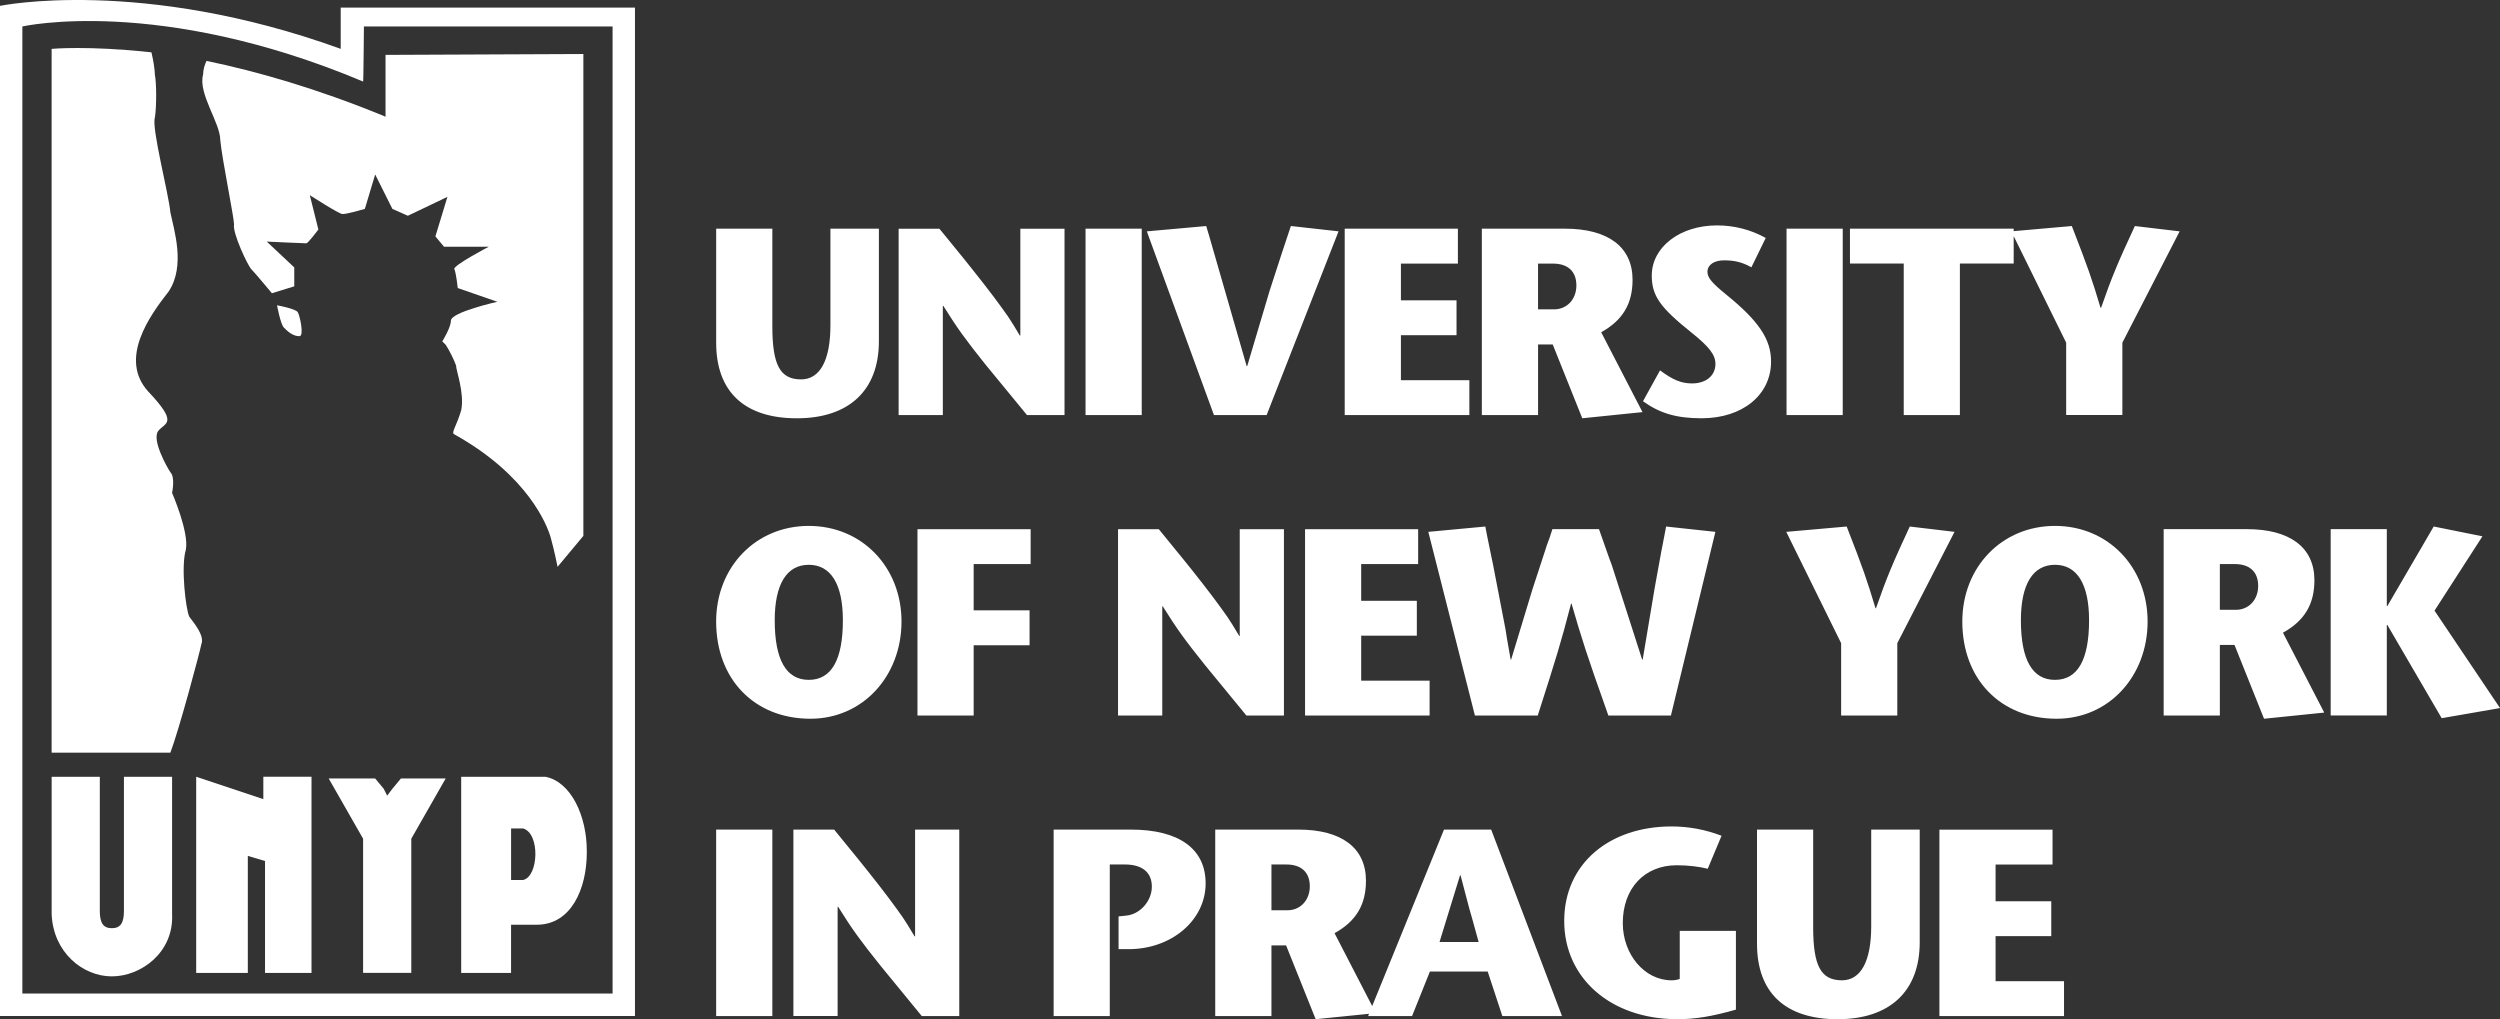 <?xml version="1.0" encoding="UTF-8"?>
<svg id="Vrstva_1" data-name="Vrstva 1" xmlns="http://www.w3.org/2000/svg" viewBox="0 0 1079.81 440.21">
  <rect x="0" y="0" width="1079.81" height="440.21" fill="#333333" stroke="none"/>
  <defs>
    <style>
      .cls-1 {
        fill: #fff;
        stroke-width: 0px;
      }
    </style>
  </defs>
  <g id="Vrstva-1">
    <path class="cls-1" d="M264.59,429.14H9.66V11.43S68.38-1.96,156.83,35.22c.17.25.35-23.79.35-23.79h107.41v417.71ZM147.16,3.27v17.83C60.94-10.11,0,2.53,0,2.53v436.29h274.26V3.27h-127.1Z"/>
    <path class="cls-1" d="M87.71,32.24c-2.23,8.18,7.43,20.81,7.43,28.23.75,8.2,5.95,33.46,5.95,36.44-.75,3.72,5.95,17.85,7.43,19.32,1.48,1.49,8.92,10.42,8.92,10.42l9.66-2.98v-8.17l-11.88-11.16s15.6.75,17.1.75c.73,0,5.19-5.96,5.19-5.96l-3.7-14.85s12.62,8.17,14.12,8.17c2.23,0,9.66-2.23,9.66-2.23l4.46-14.87,7.43,14.87,6.69,2.97,17.09-8.17-5.2,17.08,3.72,4.47h19.32s-15.6,8.18-14.86,9.66c.75,1.49,1.48,8.18,1.48,8.18l17.1,5.94s-20.07,4.46-20.07,8.18c0,2.96-3.72,8.92-3.72,8.92l1.5,1.49c1.48,2.22,3.7,6.69,4.45,8.92,0,2.23,3.72,11.89,2.23,19.33-2.23,7.43-4.47,9.67-2.98,10.41,31.97,17.82,40.14,39.38,41.63,44.58,1.49,5.22,2.97,12.64,2.97,12.64l11.14-13.37V23.33l-85.45.38v26.74l-.75-.36c-28.99-11.9-55-19.32-76.56-23.79-.75,1.49-1.48,3.72-1.48,5.94"/>
    <path class="cls-1" d="M80.27,237.4c1.48-7.44-5.95-24.53-5.95-24.53,0,0,1.47-6.7-.74-8.91-1.5-2.25-8.19-14.14-5.2-17.86,2.97-3.7,8.91-2.98-4.45-17.09-12.65-14.12.75-32.71,8.91-43.1,7.43-11.15,2.24-26.77.75-34.2-.75-8.17-8.19-36.4-6.7-40.87.75-4.46.75-14.87,0-18.59,0-2.21-.75-6.69-1.49-9.65-27.49-2.98-43.1-1.49-43.1-1.49v303.98h51.29c3.7-9.66,12.64-43.1,13.38-46.82,1.47-3.69-2.98-8.9-5.21-11.9-1.48-2.95-3.72-21.54-1.48-28.97"/>
    <path class="cls-1" d="M119.66,131.85s1.48,8.18,2.97,9.65c1.5,1.5,3.72,3.71,6.7,3.71,2.22,0,0-9.64-.75-10.38-.75-1.47-8.93-2.97-8.93-2.97"/>
    <path class="cls-1" d="M113.73,345.16l-28.99-9.66v84.72h22.3v-50.54l7.43,2.22v48.32h20.08v-84.72h-20.81v9.66Z"/>
    <path class="cls-1" d="M53.53,393.47c0,5.19-1.5,7.44-5.21,7.44s-5.21-2.25-5.21-7.44v-57.96h-20.8v59.46c.73,16.35,13.38,26.75,26.01,26.75s26.77-10.4,26.01-26.75v-59.46h-20.8v57.96Z"/>
    <path class="cls-1" d="M169.47,340.7l-2.24,2.97-1.49-2.97-3.71-4.47h-20.07l14.87,26.02v57.96h20.82v-57.96l14.86-26.02h-19.33l-3.71,4.47Z"/>
    <path class="cls-1" d="M225.95,380.08h-5.2v-22.26h5.2c7.44,2.21,6.68,20.81,0,22.26M235.61,335.51h-36.41v84.72h21.54v-20.82h11.14c14.87,0,21.57-15.6,21.57-31.19v-.75c0-14.87-6.7-29.75-17.85-31.96"/>
    <path class="cls-1" d="M886.54,358.32v15.08h-24.6v15.89h24.05v15.05h-24.05v19.45h29.56v15.08h-53.82v-80.53h48.85ZM758.88,358.32h24.27v42.12c0,16.79,3.34,22.98,12.43,22.98,8.17,0,12.64-8.26,12.64-23.34v-41.75h20.95v48.66c0,21.14-12.9,33.23-35.45,33.23s-34.83-11.38-34.83-32.65v-49.25ZM725.51,402.05h24.27v34.04c-10.58,2.99-17.58,4.12-25.3,4.12-28.63,0-48.86-17.6-48.86-42.44s19.65-40.81,46.34-40.81c7.48,0,14.61,1.36,21.62,4.02l-5.97,14.26c-3.58-.94-8.75-1.52-13.35-1.52-14.05,0-23.34,10.02-23.34,24.97,0,13.58,9.43,24.73,21.04,24.73,1.15,0,2.07-.1,3.56-.58v-20.78ZM621.76,406.88h16.9l-.68-2.46c-2.76-9.99-1.71-6.29-3.34-11.93l-3.79-14.4h-.23l-8.86,28.79ZM549.17,373.39v19.78h6.91c5.6,0,9.66-4.38,9.66-10.35s-3.58-9.43-10.13-9.43h-6.44ZM560.77,358.32c18.76,0,29.22,7.95,29.22,22.08,0,10.37-4.25,17.51-13.57,22.66l16.26,31.48,31.02-76.22h20.37l30.59,80.53h-25.76l-6.33-19.22h-24.96l-7.7,19.22h-18.98l.39-.97-23.05,2.33-12.77-31.87h-6.33v30.51h-24.28v-80.53h35.88ZM483.13,395.82l3.34-.35c5.98-.58,11.04-6.32,11.04-12.52s-4.24-9.56-11.62-9.56h-6.55v65.46h-24.25v-80.53h33.33c20.82,0,32.32,8.3,32.32,23.25,0,15.89-14.72,28.39-33.23,28.39h-4.38v-14.13ZM414.33,358.32v80.53h-16.2l-17.83-21.76c-8.74-10.92-12.19-15.66-18.28-25.42h-.23v47.17h-19.1v-80.53h17.6l2.53,3.12c10.45,12.87,6.89,8.39,11.38,14.03,7.36,9.2,12.31,15.85,15.76,20.82,1.49,2.17,2.66,4.15,5.06,8.14h.23v-46.1h19.09ZM333.59,438.85h-24.27v-80.53h24.27v80.53Z"/>
    <path class="cls-1" d="M869.76,98.77v1.07l25.11-2.21c7.22,18.61,8.61,22.66,12.4,35.3h.24c4.59-13.22,7.36-19.77,14.59-35.3l19.34,2.3-24.74,48.08v31.25h-24.27v-31.25l-22.67-46.01v11.84h-23.24v65.43h-24.25v-65.43h-23.23v-15.08h70.71ZM795.92,179.27h-24.27v-80.5h24.27v80.5ZM762.66,102.78l-6.19,12.68c-3.93-2.21-7.24-3.01-11.83-3.01-4.27,0-7.15,1.94-7.15,4.96,0,2.53,1.96,4.83,8.06,9.79,14.03,11.38,19.42,19.29,19.42,28.95,0,14.39-12.29,24.51-30.01,24.51-10.69,0-17.95-2.07-25.31-7.36l7.36-13.33c5.53,4.12,9.21,5.64,13.82,5.64,6.09,0,10.11-3.38,10.11-8.43,0-3.89-2.64-7.36-10.25-13.46-13.68-10.92-17.25-15.98-17.25-24.7,0-12.31,12.19-21.66,28.17-21.66,7.5,0,14.63,1.85,21.05,5.41M664.32,113.85v19.77h6.9c5.62,0,9.66-4.37,9.66-10.34s-3.57-9.43-10.11-9.43h-6.45ZM640.04,179.27v-80.5h35.89c18.74,0,29.21,7.95,29.21,22.07,0,10.35-4.24,17.51-13.55,22.66l17.84,34.5-26.01,2.66-12.76-31.87h-6.33v30.48h-24.29ZM629.7,98.77v15.08h-24.61v15.88h24.02v15.05h-24.02v19.45h29.56v15.05h-53.84v-80.5h48.89ZM547.09,179.27h-22.76l-28.99-79.34,25.64-2.3,1.15,3.79,16.33,56.7h.24l9.65-32.45,5.42-16.67,3.79-11.38,20.59,2.3-31.06,79.34ZM493.14,179.27h-24.27v-80.5h24.27v80.5ZM459.79,98.77v80.5h-16.21l-17.84-21.72c-8.74-10.93-12.19-15.66-18.28-25.42h-.23v47.15h-19.09v-80.5h17.59l2.55,3.1c10.46,12.88,6.89,8.4,11.38,14.05,7.36,9.18,12.29,15.85,15.76,20.82,1.49,2.17,2.64,4.15,5.06,8.17h.23v-46.13h19.1ZM309.32,98.77h24.27v42.11c0,16.79,3.34,22.99,12.43,22.99,8.16,0,12.66-8.27,12.66-23.35v-41.75h20.93v48.66c0,21.14-12.89,33.24-35.43,33.24s-34.85-11.38-34.85-32.65v-49.25Z"/>
    <path class="cls-1" d="M1030.92,228.55v33.23h.23l20.03-34.37,21.04,4.24-20.69,32.1,28.29,42.08-25.19,4.37-23.48-40.27h-.23v39.11h-24.24v-80.5h24.24ZM958.81,243.63v19.77h6.9c5.63,0,9.65-4.37,9.65-10.34s-3.56-9.43-10.11-9.43h-6.43ZM934.54,309.05v-80.5h35.88c18.75,0,29.23,7.95,29.23,22.07,0,10.35-4.27,17.51-13.59,22.66l17.83,34.5-26,2.66-12.75-31.87h-6.33v30.48h-24.27ZM887.6,243.95c-9.54,0-14.73,8.39-14.73,23.93,0,17.15,4.95,25.77,14.73,25.77s14.72-8.62,14.72-25.77c0-15.54-5.18-23.93-14.72-23.93M887.6,227.15c22.89,0,40,17.74,40,41.3s-16.66,41.99-39.3,41.99c-24.16,0-40.73-17.03-40.73-41.99,0-23.56,17.14-41.3,40.04-41.3M819.5,309.05h-24.27v-31.25l-23.7-48.08,26.1-2.3c7.26,18.61,8.62,22.66,12.45,35.3h.21c4.57-13.22,7.37-19.77,14.59-35.3l19.33,2.3-24.72,48.08v31.25ZM616.92,229.72l24.63-2.3.68,3.57c2.53,12.28,1.73,8.61,2.53,12.28l5.52,28.63c.58,3.7.21,1.75,2.21,13h.2l9.2-30.34,5.04-15.4,1.16-3.6,1.27-3.43,1.15-3.57h20.13c5.86,16.56,4.13,11.87,5.53,15.52l13.11,40.82h.23l5.18-30.93,2.86-15.76.7-3.57.7-3.65.68-3.57,21.28,2.3-19.21,79.34h-27.02l-1.04-2.99c-7.93-22.31-10.58-30.47-14.84-45.32h-.23c-4.49,17.24-6.22,22.79-14.39,48.31h-27.13l-20.13-79.34ZM612.53,228.55v15.08h-24.6v15.88h24.03v15.05h-24.03v19.45h29.55v15.05h-53.8v-80.5h48.85ZM554.56,228.55v80.5h-16.21l-17.83-21.72c-8.74-10.93-12.19-15.66-18.27-25.42h-.24v47.15h-19.1v-80.5h17.59l2.54,3.1c10.46,12.88,6.89,8.4,11.41,14.05,7.33,9.18,12.28,15.85,15.75,20.82,1.5,2.17,2.64,4.15,5.07,8.17h.2v-46.13h19.1ZM445.16,228.55v15.08h-24.61v20h24.14v15.08h-24.14v30.35h-24.27v-80.5h48.87ZM349.34,243.95c-9.54,0-14.72,8.39-14.72,23.93,0,17.15,4.95,25.77,14.72,25.77s14.72-8.62,14.72-25.77c0-15.54-5.19-23.93-14.72-23.93M349.34,227.15c22.89,0,40.04,17.74,40.04,41.3s-16.69,41.99-39.35,41.99c-24.15,0-40.71-17.03-40.71-41.99,0-23.56,17.14-41.3,40.02-41.3"/>
  </g>
</svg>